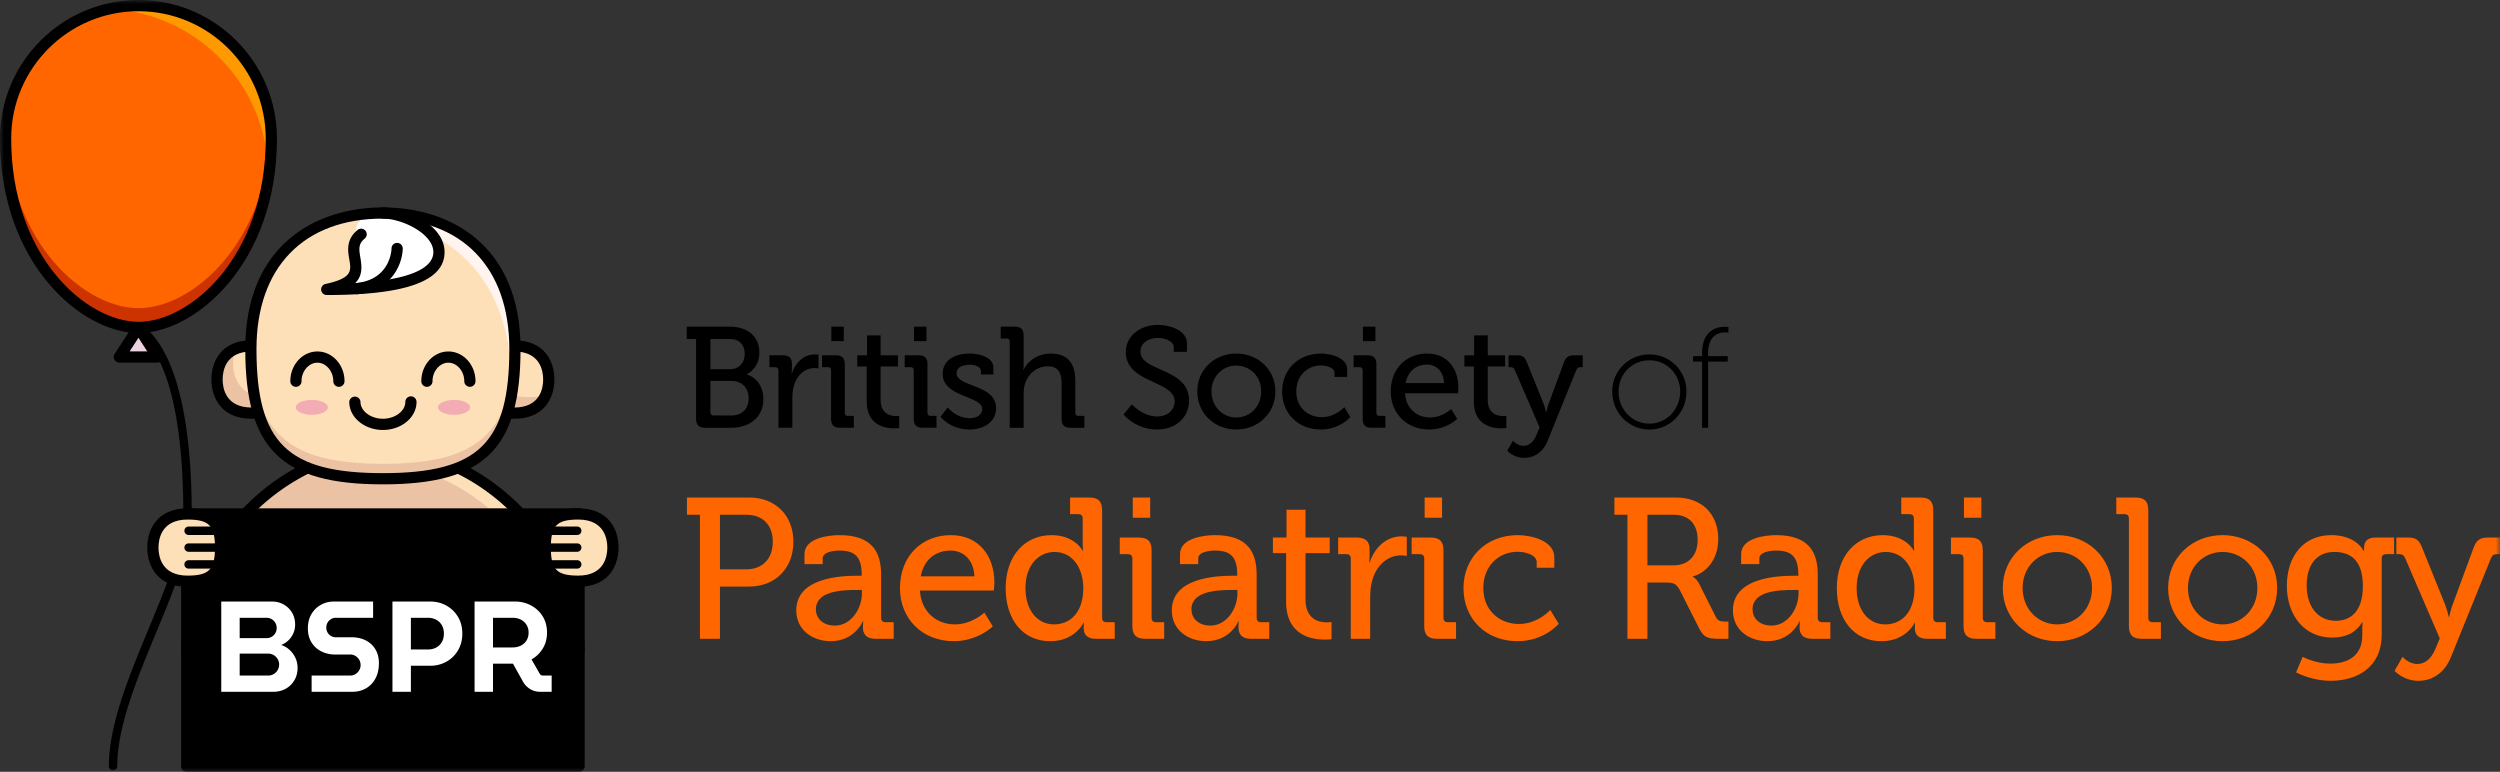 <svg xmlns="http://www.w3.org/2000/svg" xmlns:xlink="http://www.w3.org/1999/xlink" width="298" height="92"><rect width="100%" height="100%" fill="#333333" stroke="none"/><defs><path id="a" d="M0 92h298V0H0z"/></defs><g fill="none" fill-rule="evenodd"><path fill="#000" d="M85.054 49.523h2.15c1.281 0 2.033-.82 2.033-2.05 0-1.229-.803-2.065-2.033-2.065h-2.526v3.74c0 .238.136.375.376.375Zm1.98-5.515c1.058 0 1.74-.768 1.74-1.827 0-1.058-.647-1.776-1.774-1.776h-2.322v3.603h2.357Zm-4.062-3.603H81.86v-1.468h5.156c2.032 0 3.5 1.127 3.5 3.073 0 1.315-.7 2.203-1.502 2.596v.034c1.28.375 1.98 1.57 1.98 2.919 0 2.271-1.741 3.432-3.875 3.432h-3.055c-.769 0-1.092-.325-1.092-1.092v-9.494ZM92.792 44.144c0-.255-.137-.375-.376-.375h-.7V42.35h1.57c.751 0 1.11.309 1.11 1.008v.547c0 .34-.033.597-.033.597h.033c.41-1.263 1.4-2.254 2.732-2.254.222 0 .444.034.444.034v1.64s-.222-.052-.496-.052c-1.058 0-2.031.752-2.423 2.032-.154.495-.206 1.025-.206 1.554v3.534h-1.655v-6.847Z"/><mask id="b" fill="#fff"><use xlink:href="#a"/></mask><path fill="#000" d="M99.096 40.662h1.484v-1.725h-1.484v1.725Zm-.035 3.482c0-.255-.136-.375-.375-.375h-.7V42.35h1.621c.769 0 1.093.325 1.093 1.093v5.754c0 .256.138.375.377.375h.699v1.418h-1.622c-.768 0-1.093-.324-1.093-1.093v-5.754ZM103.313 43.683h-1.128v-1.331h1.163v-2.374h1.62v2.374h2.066v1.331h-2.065v3.962c0 1.725 1.195 1.946 1.826 1.946.24 0 .394-.034.394-.034v1.469s-.223.033-.581.033c-1.093 0-3.295-.341-3.295-3.227v-4.149ZM108.951 40.662h1.485v-1.725h-1.485v1.725Zm-.034 3.482c0-.255-.137-.375-.376-.375h-.7V42.35h1.621c.769 0 1.093.325 1.093 1.093v5.754c0 .256.138.375.377.375h.699v1.418h-1.622c-.768 0-1.092-.324-1.092-1.093v-5.754ZM112.964 48.566s1.024 1.281 2.612 1.281c.802 0 1.501-.36 1.501-1.11 0-1.553-4.71-1.383-4.71-4.166 0-1.655 1.45-2.424 3.21-2.424 1.04 0 2.832.358 2.832 1.674v.818h-1.485v-.426c0-.512-.768-.734-1.297-.734-.973 0-1.605.342-1.605 1.024 0 1.64 4.712 1.28 4.712 4.166 0 1.537-1.367 2.526-3.176 2.526-2.305 0-3.447-1.519-3.447-1.519l.853-1.11ZM120.36 40.73c0-.256-.136-.376-.375-.376h-.7v-1.417h1.639c.768 0 1.092.325 1.092 1.059v3.364c0 .41-.033.716-.033.716h.033c.376-.836 1.486-1.929 3.21-1.929 2.03 0 2.953 1.11 2.953 3.312v3.739c0 .256.137.376.376.376h.7v1.417h-1.622c-.768 0-1.092-.325-1.092-1.093v-4.063c0-1.213-.257-2.169-1.64-2.169-1.314 0-2.374.888-2.73 2.134-.12.342-.155.735-.155 1.145v4.046h-1.656V40.73ZM134.93 48.191s1.228 1.452 3.021 1.452c1.126 0 2.066-.684 2.066-1.794 0-2.527-5.822-2.134-5.822-5.89 0-1.81 1.588-3.227 3.86-3.227 1.28 0 3.43.58 3.43 2.22v.99h-1.571v-.563c0-.633-.905-1.093-1.86-1.093-1.298 0-2.117.717-2.117 1.622 0 2.442 5.803 1.895 5.803 5.856 0 1.843-1.432 3.43-3.823 3.43-2.56 0-3.994-1.79-3.994-1.79l1.006-1.213ZM147.363 49.762c1.64 0 2.97-1.298 2.97-3.107 0-1.793-1.33-3.074-2.97-3.074-1.622 0-2.954 1.28-2.954 3.074 0 1.809 1.332 3.107 2.954 3.107m0-7.615c2.577 0 4.66 1.895 4.66 4.508 0 2.629-2.083 4.54-4.66 4.54-2.578 0-4.644-1.911-4.644-4.54 0-2.613 2.066-4.508 4.644-4.508M157.474 42.147c1.042 0 3.107.427 3.107 1.895v.888h-1.502v-.478c0-.615-.973-.888-1.605-.888-1.69 0-2.954 1.263-2.954 3.09 0 1.964 1.435 3.073 3.04 3.073 1.622 0 2.68-1.195 2.68-1.195l.716 1.178s-1.229 1.485-3.516 1.485c-2.715 0-4.61-1.929-4.61-4.523 0-2.544 1.861-4.525 4.644-4.525M162.463 40.662h1.485v-1.725h-1.485v1.725Zm-.034 3.482c0-.255-.137-.375-.376-.375h-.7V42.35h1.622c.768 0 1.092.325 1.092 1.093v5.754c0 .256.138.375.376.375h.7v1.418h-1.622c-.768 0-1.092-.324-1.092-1.093v-5.754ZM172.128 45.664c-.052-1.434-.956-2.203-2.032-2.203-1.264 0-2.286.769-2.544 2.203h4.576Zm-2.014-3.517c2.424 0 3.721 1.81 3.721 4.046 0 .222-.051.683-.051.683h-6.3c.103 1.844 1.434 2.886 2.97 2.886 1.487 0 2.527-1.008 2.527-1.008l.718 1.179s-1.28 1.262-3.329 1.262c-2.731 0-4.593-1.963-4.593-4.523 0-2.75 1.878-4.525 4.337-4.525ZM175.684 43.683h-1.128v-1.331h1.162v-2.374h1.621v2.374h2.066v1.331h-2.066v3.962c0 1.725 1.195 1.946 1.827 1.946.239 0 .393-.034.393-.034v1.469s-.222.033-.58.033c-1.093 0-3.295-.341-3.295-3.227v-4.149ZM181.61 53.142c.665 0 1.195-.477 1.52-1.246l.392-.94-2.954-6.846c-.119-.273-.272-.34-.546-.34h-.204v-1.418h.973c.7 0 .956.188 1.229.87l1.963 4.866c.17.444.308 1.042.308 1.042h.034s.119-.598.29-1.042l1.793-4.866c.256-.682.563-.87 1.262-.87h.991v1.417h-.223c-.273 0-.426.068-.545.341l-3.414 8.435c-.53 1.332-1.57 2.031-2.783 2.031-1.28 0-2.033-.853-2.033-.853l.685-1.196c0 .018.528.615 1.262.615M196.603 50.496c2.032 0 3.671-1.656 3.671-3.824 0-2.118-1.639-3.723-3.67-3.723-2.032 0-3.67 1.605-3.67 3.723 0 2.168 1.638 3.824 3.67 3.824m0-8.247a4.39 4.39 0 0 1 4.42 4.423c0 2.544-1.98 4.524-4.42 4.524-2.442 0-4.422-1.98-4.422-4.524a4.39 4.39 0 0 1 4.421-4.423M202.89 43.103h-1.074v-.649h1.074v-.34c0-2.818 1.845-3.16 2.698-3.16.273 0 .444.035.444.035v.665s-.153-.034-.392-.034c-.684 0-2.032.273-2.032 2.476v.358h2.34v.649h-2.34v7.888h-.718v-7.888Z" mask="url(#b)"/><path fill="#F60" d="M88.922 67.867c1.978 0 3.194-1.263 3.194-3.29 0-2.028-1.216-3.22-3.17-3.22H85.82v6.51h3.102Zm-5.487-6.51h-1.55v-2.053h7.417c3.076 0 5.27 2.076 5.27 5.273 0 3.195-2.194 5.342-5.27 5.342H85.82v6.225h-2.385V61.356ZM99.519 74.57c1.956 0 3.22-2.052 3.22-3.84v-.406h-.597c-1.742 0-4.89.095-4.89 2.315 0 .977.74 1.93 2.267 1.93m2.67-5.94h.525v-.118c0-2.122-.787-2.885-2.67-2.885-.574 0-1.98.143-1.98.93v.691h-2.17v-1.192c0-1.979 3.004-2.267 4.172-2.267 3.912 0 4.962 2.051 4.962 4.723v5.128c0 .36.19.526.524.526h.977v1.98h-2.17c-1.073 0-1.502-.525-1.502-1.384 0-.405.049-.716.049-.716h-.049s-.953 2.385-3.84 2.385c-2.075 0-4.102-1.265-4.102-3.672 0-3.89 5.247-4.128 7.274-4.128M116.148 68.702c-.073-2.002-1.337-3.076-2.84-3.076-1.765 0-3.194 1.074-3.553 3.076h6.393Zm-2.814-4.914c3.384 0 5.198 2.529 5.198 5.654 0 .31-.072.953-.072.953h-8.8c.143 2.577 2.003 4.032 4.15 4.032 2.076 0 3.53-1.407 3.53-1.407l1.002 1.647s-1.788 1.763-4.651 1.763c-3.816 0-6.416-2.742-6.416-6.32 0-3.84 2.623-6.322 6.059-6.322ZM129.13 70.087c0-2.148-1.123-4.294-3.436-4.294-1.884 0-3.459 1.573-3.459 4.317 0 2.624 1.408 4.318 3.41 4.318 1.791 0 3.484-1.265 3.484-4.341m-3.792-6.299c2.79 0 3.72 1.861 3.72 1.861h.047s-.047-.357-.047-.81v-3.03c0-.357-.192-.524-.524-.524h-.978v-1.98h2.289c1.074 0 1.527.453 1.527 1.525V73.64c0 .359.19.526.523.526h.98v1.98h-2.219c-1.05 0-1.48-.479-1.48-1.288 0-.358.024-.62.024-.62h-.046s-1.002 2.193-3.96 2.193c-3.267 0-5.319-2.575-5.319-6.32 0-3.84 2.266-6.322 5.463-6.322M135.027 61.714h2.074v-2.41h-2.074v2.41Zm-.049 4.865c0-.357-.19-.524-.524-.524h-.977v-1.98h2.264c1.075 0 1.527.453 1.527 1.527v8.037c0 .359.192.526.524.526h.979v1.98h-2.266c-1.072 0-1.527-.453-1.527-1.527v-8.039ZM144.284 74.57c1.956 0 3.22-2.052 3.22-3.84v-.406h-.597c-1.741 0-4.89.095-4.89 2.315 0 .977.741 1.93 2.267 1.93m2.67-5.94h.525v-.118c0-2.122-.786-2.885-2.67-2.885-.573 0-1.98.143-1.98.93v.691h-2.17v-1.192c0-1.979 3.004-2.267 4.173-2.267 3.911 0 4.961 2.051 4.961 4.723v5.128c0 .36.19.526.525.526h.976v1.98h-2.169c-1.073 0-1.502-.525-1.502-1.384 0-.405.048-.716.048-.716h-.048s-.954 2.385-3.84 2.385c-2.076 0-4.103-1.265-4.103-3.672 0-3.89 5.247-4.128 7.274-4.128M153.305 65.936h-1.575v-1.86h1.623v-3.315h2.264v3.315h2.886v1.86h-2.886v5.534c0 2.408 1.67 2.719 2.552 2.719.334 0 .55-.049.55-.049v2.053s-.31.047-.812.047c-1.527 0-4.602-.476-4.602-4.508v-5.796ZM161.012 66.58c0-.358-.19-.525-.525-.525h-.978v-1.98h2.195c1.048 0 1.55.43 1.55 1.407v.763c0 .478-.048.835-.048.835h.047c.573-1.765 1.955-3.148 3.816-3.148.31 0 .621.049.621.049v2.29s-.31-.072-.691-.072c-1.48 0-2.84 1.048-3.386 2.837-.216.691-.288 1.432-.288 2.171v4.938h-2.313v-9.566ZM169.817 61.714h2.074v-2.41h-2.074v2.41Zm-.049 4.865c0-.357-.19-.524-.524-.524h-.977v-1.98h2.264c1.075 0 1.527.453 1.527 1.527v8.037c0 .359.192.526.526.526h.977v1.98h-2.267c-1.072 0-1.526-.453-1.526-1.527v-8.039ZM180.934 63.788c1.455 0 4.34.596 4.34 2.65v1.239h-2.098v-.668c0-.86-1.36-1.24-2.242-1.24-2.361 0-4.126 1.764-4.126 4.318 0 2.742 2.003 4.292 4.245 4.292 2.266 0 3.744-1.668 3.744-1.668l1.002 1.645s-1.717 2.074-4.913 2.074c-3.793 0-6.44-2.694-6.44-6.32 0-3.554 2.6-6.322 6.488-6.322M199.474 67.391c1.812 0 2.886-1.17 2.886-3.053 0-1.884-1.074-2.981-2.84-2.981h-3.148v6.034h3.102Zm-5.486-6.034h-1.55v-2.053h7.345c2.957 0 5.033 1.86 5.033 4.939 0 2.814-1.837 4.197-3.03 4.46v.047s.43.214.716.764l2.027 4.03c.238.501.621.55 1.192.55h.31v2.05h-1.168c-1.311 0-1.789-.166-2.336-1.264l-2.29-4.531c-.429-.789-.74-.907-1.67-.907h-2.195v6.703h-2.384V61.357ZM211.168 74.57c1.956 0 3.22-2.052 3.22-3.84v-.406h-.596c-1.742 0-4.89.095-4.89 2.315 0 .977.74 1.93 2.266 1.93m2.67-5.94h.524v-.118c0-2.122-.785-2.885-2.669-2.885-.573 0-1.98.143-1.98.93v.691h-2.17v-1.192c0-1.979 3.004-2.267 4.173-2.267 3.911 0 4.961 2.051 4.961 4.723v5.128c0 .36.191.526.525.526h.976v1.98h-2.169c-1.073 0-1.502-.525-1.502-1.384 0-.405.048-.716.048-.716h-.048s-.954 2.385-3.84 2.385c-2.076 0-4.103-1.265-4.103-3.672 0-3.89 5.247-4.128 7.275-4.128M228.205 70.087c0-2.148-1.122-4.294-3.436-4.294-1.883 0-3.458 1.573-3.458 4.317 0 2.624 1.408 4.318 3.41 4.318 1.79 0 3.484-1.265 3.484-4.341m-3.792-6.299c2.79 0 3.72 1.861 3.72 1.861h.047s-.047-.357-.047-.81v-3.03c0-.357-.192-.524-.526-.524h-.977v-1.98h2.29c1.074 0 1.526.453 1.526 1.525V73.64c0 .359.19.526.524.526h.979v1.98h-2.218c-1.05 0-1.48-.479-1.48-1.288 0-.358.024-.62.024-.62h-.047s-1.002 2.193-3.959 2.193c-3.267 0-5.32-2.575-5.32-6.32 0-3.84 2.267-6.322 5.464-6.322M234.103 61.714h2.074v-2.41h-2.074v2.41Zm-.05 4.865c0-.357-.19-.524-.523-.524h-.977v-1.98h2.264c1.074 0 1.527.453 1.527 1.527v8.037c0 .359.192.526.526.526h.976v1.98h-2.265c-1.072 0-1.527-.453-1.527-1.527v-8.039ZM245.218 74.428c2.29 0 4.15-1.815 4.15-4.342 0-2.505-1.86-4.294-4.15-4.294-2.266 0-4.126 1.79-4.126 4.294 0 2.527 1.86 4.342 4.126 4.342m0-10.64c3.6 0 6.51 2.65 6.51 6.298 0 3.673-2.91 6.344-6.51 6.344-3.602 0-6.488-2.67-6.488-6.344 0-3.648 2.886-6.298 6.488-6.298M253.763 61.81c0-.358-.19-.525-.525-.525h-.976v-1.98h2.289c1.072 0 1.527.453 1.527 1.525V73.64c0 .36.19.526.524.526h.977v1.98h-2.29c-1.072 0-1.526-.453-1.526-1.527V61.809ZM264.929 74.428c2.29 0 4.15-1.815 4.15-4.342 0-2.505-1.86-4.294-4.15-4.294-2.267 0-4.127 1.79-4.127 4.294 0 2.527 1.86 4.342 4.127 4.342m0-10.64c3.6 0 6.51 2.65 6.51 6.298 0 3.673-2.91 6.344-6.51 6.344-3.603 0-6.488-2.67-6.488-6.344 0-3.648 2.885-6.298 6.488-6.298M281.655 69.848c0-3.148-1.55-4.056-3.41-4.056-2.1 0-3.292 1.527-3.292 3.984 0 2.503 1.313 4.222 3.482 4.222 1.67 0 3.22-1.002 3.22-4.15m-3.768-6.06c3.005 0 3.863 1.886 3.863 1.886h.048v-.382c0-.715.381-1.217 1.337-1.217h2.24v1.98h-.953c-.31 0-.524.167-.524.478v9.11c0 3.984-3.03 5.51-6.083 5.51-1.454 0-2.934-.406-4.126-1.002l.789-1.86s1.477.812 3.289.812c2.099 0 3.816-.931 3.816-3.364v-.81c0-.383.048-.764.048-.764h-.048c-.715 1.168-1.836 1.836-3.6 1.836-3.338 0-5.391-2.694-5.391-6.178 0-3.457 1.932-6.035 5.295-6.035M288.149 79.149c.93 0 1.67-.666 2.124-1.74l.547-1.313-4.126-9.563c-.167-.383-.38-.478-.763-.478h-.286v-1.98h1.36c.977 0 1.336.263 1.716 1.217l2.744 6.797c.238.622.43 1.454.43 1.454h.046s.167-.832.406-1.454l2.505-6.797c.358-.954.787-1.217 1.764-1.217H298v1.98h-.31c-.383 0-.597.095-.764.478l-4.77 11.783c-.739 1.86-2.194 2.838-3.887 2.838-1.788 0-2.84-1.193-2.84-1.193l.957-1.671c0 .026.738.859 1.763.859" mask="url(#b)"/><path fill="#FEE0B8" d="M25.87 45.238c0 2.118 1.198 4.01 4.129 4.01 2.931 0 3.94-1.01 3.94-4.01s-1.009-4.01-3.94-4.01c-2.93 0-4.128 1.892-4.128 4.01M65.414 45.238c0 2.118-1.197 4.01-4.128 4.01s-3.94-1.01-3.94-4.01 1.009-4.01 3.94-4.01c2.93 0 4.128 1.892 4.128 4.01" mask="url(#b)"/><path fill="#EBC2A4" d="M27.781 43.327c0-.622.107-1.224.328-1.765-1.567.633-2.238 2.09-2.238 3.676 0 2.118 1.197 4.01 4.128 4.01 2.194 0 3.31-.566 3.734-2.109-.502.136-1.104.198-1.824.198-2.93 0-4.128-1.891-4.128-4.01M59.257 43.327c0-.754.064-1.382.206-1.9-1.54.418-2.117 1.547-2.117 3.81 0 3.002 1.009 4.01 3.94 4.01 2.068 0 3.27-.944 3.8-2.243-.526.213-1.153.333-1.89.333-2.93 0-3.94-1.009-3.94-4.01" mask="url(#b)"/><path fill="#000" d="M29.999 41.897c-3.123 0-3.46 2.336-3.46 3.341 0 1.005.337 3.341 3.46 3.341 2.568 0 3.272-.718 3.272-3.341s-.704-3.341-3.272-3.341m0 8.019c-3.537 0-4.796-2.417-4.796-4.678s1.26-4.678 4.796-4.678c3.316 0 4.608 1.312 4.608 4.678 0 3.366-1.292 4.678-4.608 4.678M61.286 41.897c-2.569 0-3.271.718-3.271 3.341s.702 3.341 3.27 3.341c3.123 0 3.46-2.336 3.46-3.341 0-1.005-.337-3.341-3.46-3.341m0 8.019c-3.315 0-4.606-1.312-4.606-4.678 0-3.366 1.291-4.678 4.607-4.678 3.537 0 4.796 2.417 4.796 4.678s-1.26 4.678-4.796 4.678" mask="url(#b)"/><path fill="#EBC2A4" d="M69.011 77.707c0-12.035-11.022-24.07-23.368-24.07-12.346 0-23.37 12.035-23.37 24.07" mask="url(#b)"/><path fill="#FEE0B8" d="M44.147 55.133c11.835 0 22.446 11.058 23.306 22.574h1.559c0-12.035-11.023-24.07-23.37-24.07-6.309 0-12.268 3.147-16.591 7.827 4.153-3.841 9.486-6.331 15.096-6.331" mask="url(#b)"/><path fill="#000" d="M69.012 78.375a.668.668 0 0 1-.669-.668c0-12.029-11.032-23.402-22.7-23.402-11.67 0-22.701 11.373-22.701 23.402a.668.668 0 1 1-1.337 0c0-12.716 11.682-24.738 24.037-24.738 12.356 0 24.038 12.022 24.038 24.738 0 .37-.3.668-.668.668" mask="url(#b)"/><path fill="#FEE0B8" d="M45.642 25.39c-8.314 0-15.737 4.702-15.737 16.21 0 11.508 3.959 15.467 15.737 15.467 11.78 0 15.738-3.959 15.738-15.467 0-11.508-7.423-16.21-15.738-16.21" mask="url(#b)"/><path fill="#FFF4EF" d="M60.976 45.867c0 .436-.004.863-.014 1.283.286-1.616.418-3.457.418-5.55 0-11.508-7.423-16.21-15.737-16.21-1.388 0-2.749.134-4.056.406 10.255.037 19.39 5.866 19.39 20.07" mask="url(#b)"/><path fill="#FFF" d="M45.642 25.39c-6.681 0 0 7.128-6.681 9.107h6.681c2.624 0 6.682-2.486 6.682-4.447 0-3.308-3.152-4.66-6.682-4.66" mask="url(#b)"/><path fill="#EBC2A4" d="M45.642 55.286c-11.39 0-15.467-3.705-15.724-14.356-.005.222-.013.442-.013.67 0 11.508 3.959 15.467 15.737 15.467 11.78 0 15.738-3.96 15.738-15.467 0-.228-.008-.448-.013-.67-.257 10.651-4.334 14.356-15.725 14.356" mask="url(#b)"/><path fill="#000" d="M45.642 26.058c-9.436 0-15.07 5.81-15.07 15.542 0 11.203 3.662 14.799 15.07 14.799 11.408 0 15.07-3.596 15.07-14.799 0-9.732-5.633-15.542-15.07-15.542m0 31.677c-12.113 0-16.405-4.222-16.405-16.135 0-12.444 8.474-16.878 16.405-16.878 7.932 0 16.406 4.434 16.406 16.878 0 11.913-4.293 16.135-16.406 16.135" mask="url(#b)"/><path fill="#000" d="M40.397 46.108a.668.668 0 0 1-.668-.668c0-1.196-.867-2.206-1.893-2.206s-1.893 1.01-1.893 2.206a.668.668 0 1 1-1.337 0c0-1.954 1.449-3.543 3.23-3.543 1.78 0 3.23 1.59 3.23 3.543 0 .37-.3.668-.669.668M45.642 51.252c-2.21 0-4.008-1.5-4.008-3.342a.669.669 0 0 1 1.336 0c0 1.087 1.224 2.005 2.672 2.005 1.449 0 2.673-.918 2.673-2.005a.668.668 0 0 1 1.336 0c0 1.843-1.798 3.342-4.009 3.342M56.01 46.108a.668.668 0 0 1-.668-.668c0-1.196-.866-2.206-1.893-2.206-1.026 0-1.893 1.01-1.893 2.206a.668.668 0 1 1-1.336 0c0-1.954 1.449-3.543 3.229-3.543 1.781 0 3.23 1.59 3.23 3.543 0 .37-.3.668-.669.668" mask="url(#b)"/><path fill="#F4ACB4" d="M37.168 47.666c-1.059 0-1.918.4-1.918.891 0 .492.86.891 1.918.891 1.058 0 1.917-.399 1.917-.89 0-.492-.859-.892-1.917-.892M54.117 47.666c-1.058 0-1.917.4-1.917.891 0 .492.859.891 1.917.891 1.059 0 1.918-.399 1.918-.89 0-.492-.86-.892-1.918-.892" mask="url(#b)"/><path fill="#000" d="M22.258 91.332h46.768V61.263H22.258z" mask="url(#b)"/><path fill="#000" d="M22.926 90.664h45.432V61.93H22.926v28.733ZM69.026 92H22.258a.668.668 0 0 1-.668-.668V61.263c0-.37.3-.668.668-.668h46.768c.37 0 .668.299.668.668v30.069c0 .37-.298.668-.668.668Z" mask="url(#b)"/><path fill="#000" d="M13.474 91.833a.501.501 0 0 1-.501-.501c0-4.93 2.41-10.75 4.742-16.376 2.127-5.136 4.137-9.987 4.137-13.693 0-8.096-.98-18.455-5.641-21.83a.5.5 0 1 1 .588-.81c5.005 3.621 6.055 14.31 6.055 22.64 0 3.906-2.047 8.846-4.213 14.076-2.295 5.537-4.666 11.262-4.666 15.993a.501.501 0 0 1-.501.5" mask="url(#b)"/><path fill="#FFF" d="M28.57 80.525h3.397c.245 0 .465-.059.66-.177.194-.117.351-.276.469-.476.118-.2.176-.418.176-.654a1.25 1.25 0 0 0-.176-.66 1.37 1.37 0 0 0-.47-.47 1.251 1.251 0 0 0-.66-.176H28.57v2.613Zm0-4.457h3.197a1.2 1.2 0 0 0 1.214-1.214 1.202 1.202 0 0 0-1.214-1.214H28.57v2.428Zm-2.197 6.393V71.703h6.039c.512 0 .976.115 1.39.346.415.23.749.55 1 .96.25.41.376.897.376 1.46 0 .36-.071.7-.216 1.022a2.62 2.62 0 0 1-1.443 1.392c.378.122.714.32 1.006.591.292.272.522.59.691.953.17.364.254.756.254 1.176 0 .574-.13 1.076-.392 1.506a2.73 2.73 0 0 1-1.037.999c-.43.236-.912.353-1.445.353h-6.223ZM37.145 82.46v-1.935h4.61c.225 0 .43-.056.615-.17.184-.112.332-.263.445-.452.113-.19.169-.397.169-.623 0-.235-.056-.449-.169-.638a1.305 1.305 0 0 0-.445-.453 1.157 1.157 0 0 0-.616-.17h-1.797a3.63 3.63 0 0 1-1.645-.368 2.887 2.887 0 0 1-1.175-1.068c-.292-.466-.438-1.027-.438-1.683 0-.646.138-1.207.415-1.683.277-.476.65-.848 1.122-1.114.47-.267.993-.4 1.567-.4h4.672v1.936h-4.456c-.206 0-.395.054-.57.162a1.153 1.153 0 0 0-.552 1.007c0 .215.048.41.146.583.097.174.232.313.407.415a1.1 1.1 0 0 0 .569.155h1.858c.666 0 1.246.128 1.737.384a2.79 2.79 0 0 1 1.145 1.075c.271.461.407 1 .407 1.614 0 .727-.14 1.347-.422 1.86a2.914 2.914 0 0 1-1.137 1.168c-.477.266-1.002.399-1.576.399h-4.886ZM48.977 77.42h2.044c.348 0 .665-.074.953-.223a1.68 1.68 0 0 0 .683-.645c.169-.282.254-.622.254-1.022s-.085-.74-.254-1.022a1.685 1.685 0 0 0-.683-.645 2.039 2.039 0 0 0-.953-.224h-2.044v3.781Zm-2.197 5.04V71.704h4.502c.706 0 1.35.161 1.928.484.579.323 1.04.771 1.384 1.345.342.574.514 1.24.514 1.998 0 .748-.172 1.41-.514 1.99a3.653 3.653 0 0 1-1.384 1.353 3.896 3.896 0 0 1-1.928.484h-2.305v3.104H46.78ZM58.766 77.174h2.351c.348 0 .665-.069.952-.208.287-.138.515-.34.684-.606a1.74 1.74 0 0 0 .254-.953 1.71 1.71 0 0 0-.261-.953 1.703 1.703 0 0 0-.685-.607 2.105 2.105 0 0 0-.944-.208h-2.351v3.535Zm-2.197 5.287V71.704h4.808c.708 0 1.35.155 1.93.468.578.312 1.04.745 1.383 1.299.343.553.514 1.198.514 1.936 0 .717-.168 1.35-.506 1.898a3.735 3.735 0 0 1-1.337 1.299l.983 1.721a.42.42 0 0 0 .369.2h1.045v1.936h-1.383a2.22 2.22 0 0 1-1.176-.322 2.408 2.408 0 0 1-.837-.846l-1.214-2.182H58.766v3.35h-2.197Z" mask="url(#b)"/><path fill="#FEE0B8" d="M18.224 65.272c0 2.119 1.198 4.01 4.129 4.01 2.93 0 3.94-1.009 3.94-4.01 0-3-1.01-4.009-3.94-4.009-2.931 0-4.129 1.89-4.129 4.01" mask="url(#b)"/><path fill="#000" d="M22.353 61.931c-3.123 0-3.46 2.337-3.46 3.341 0 1.005.337 3.341 3.46 3.341 2.568 0 3.272-.718 3.272-3.34 0-2.623-.704-3.342-3.272-3.342m0 8.019c-3.537 0-4.796-2.416-4.796-4.678 0-2.26 1.26-4.677 4.796-4.677 3.316 0 4.608 1.311 4.608 4.677 0 3.367-1.292 4.678-4.608 4.678" mask="url(#b)"/><path fill="#000" d="M26.131 63.769h-3.65a.501.501 0 1 1 0-1.003h3.65a.501.501 0 1 1 0 1.003M26.292 65.773h-3.81a.501.501 0 1 1 0-1.002h3.81a.501.501 0 1 1 0 1.002M26.131 67.778h-3.65a.501.501 0 1 1 0-1.002h3.65a.501.501 0 1 1 0 1.002" mask="url(#b)"/><path fill="#FEE0B8" d="M73.06 65.272c0 2.119-1.197 4.01-4.128 4.01s-3.94-1.009-3.94-4.01c0-3 1.009-4.009 3.94-4.009s4.129 1.89 4.129 4.01" mask="url(#b)"/><path fill="#000" d="M68.932 61.931c-2.568 0-3.271.719-3.271 3.341 0 2.623.703 3.341 3.27 3.341 3.124 0 3.462-2.336 3.462-3.34 0-1.005-.338-3.342-3.461-3.342m0 8.019c-3.316 0-4.607-1.311-4.607-4.678 0-3.366 1.291-4.677 4.607-4.677 3.537 0 4.797 2.416 4.797 4.677 0 2.262-1.26 4.678-4.797 4.678" mask="url(#b)"/><path fill="#000" d="M68.804 63.769h-3.65a.502.502 0 0 1 0-1.003h3.65a.501.501 0 1 1 0 1.003M68.804 65.773h-3.811a.501.501 0 1 1 0-1.002h3.811a.501.501 0 1 1 0 1.002M68.804 67.778h-3.65a.502.502 0 0 1 0-1.002h3.65a.501.501 0 1 1 0 1.002" mask="url(#b)"/><path fill="#F60" d="M32.342 16.507c0 14.413-9.267 22.52-15.837 22.52S.668 30.92.668 16.507C.668 7.76 7.758.668 16.505.668S32.342 7.76 32.342 16.507" mask="url(#b)"/><path fill="#C30" d="M16.505 36.734c-6.358 0-15.244-7.596-15.808-21.152-.017.306-.03.614-.03.925 0 14.413 9.269 22.52 15.838 22.52 6.57 0 15.837-8.107 15.837-22.52 0-.31-.012-.619-.029-.925-.565 13.556-9.45 21.152-15.808 21.152" mask="url(#b)"/><path fill="#F90" d="M31.97 20.914c0 .166-.007.327-.01.492a31.1 31.1 0 0 0 .381-4.9c0-8.746-7.09-15.838-15.836-15.838-1.205 0-2.377.14-3.505.394 10.557.472 18.97 9.178 18.97 19.852" mask="url(#b)"/><path fill="#000" d="M16.505 1.336c-8.365 0-15.17 6.806-15.17 15.171 0 14.07 8.97 21.852 15.17 21.852 6.2 0 15.169-7.782 15.169-21.852 0-8.365-6.805-15.17-15.17-15.17m0 38.359C9.76 39.696 0 31.438 0 16.507 0 7.405 7.404 0 16.505 0c9.1 0 16.505 7.405 16.505 16.507 0 14.93-9.76 23.189-16.505 23.189" mask="url(#b)"/><path fill="#ECD3E0" d="m16.505 39.028-2.277 3.527h4.553z" mask="url(#b)"/><path fill="#000" d="M15.455 41.887h2.1l-1.05-1.628-1.05 1.628Zm3.326 1.336h-4.553a.669.669 0 0 1-.561-1.03l2.276-3.528c.247-.38.877-.38 1.123 0l2.277 3.528a.67.67 0 0 1-.562 1.03ZM38.961 35.166a.667.667 0 0 1-.14-1.322c3.201-.693 3.049-1.575 2.818-2.91-.176-1.02-.418-2.42 1.03-3.557a.669.669 0 0 1 .825 1.05c-.782.616-.718 1.236-.538 2.28.197 1.139.253 2.187-.616 3.035 6.039-.332 9.315-1.614 9.315-3.692 0-2.165-3.693-3.992-6.012-3.992a.668.668 0 0 1 0-1.336c2.59 0 7.349 2.023 7.349 5.328 0 3.443-4.59 5.116-14.03 5.116" mask="url(#b)"/><path fill="#000" d="M42.56 35.069a.667.667 0 0 1-.069-1.333c4.064-.433 4.178-3.977 4.18-4.128a.657.657 0 0 1 .68-.654c.37.007.663.31.656.68-.032 1.684-1.196 4.986-5.374 5.43a.755.755 0 0 1-.072.005" mask="url(#b)"/></g></svg>